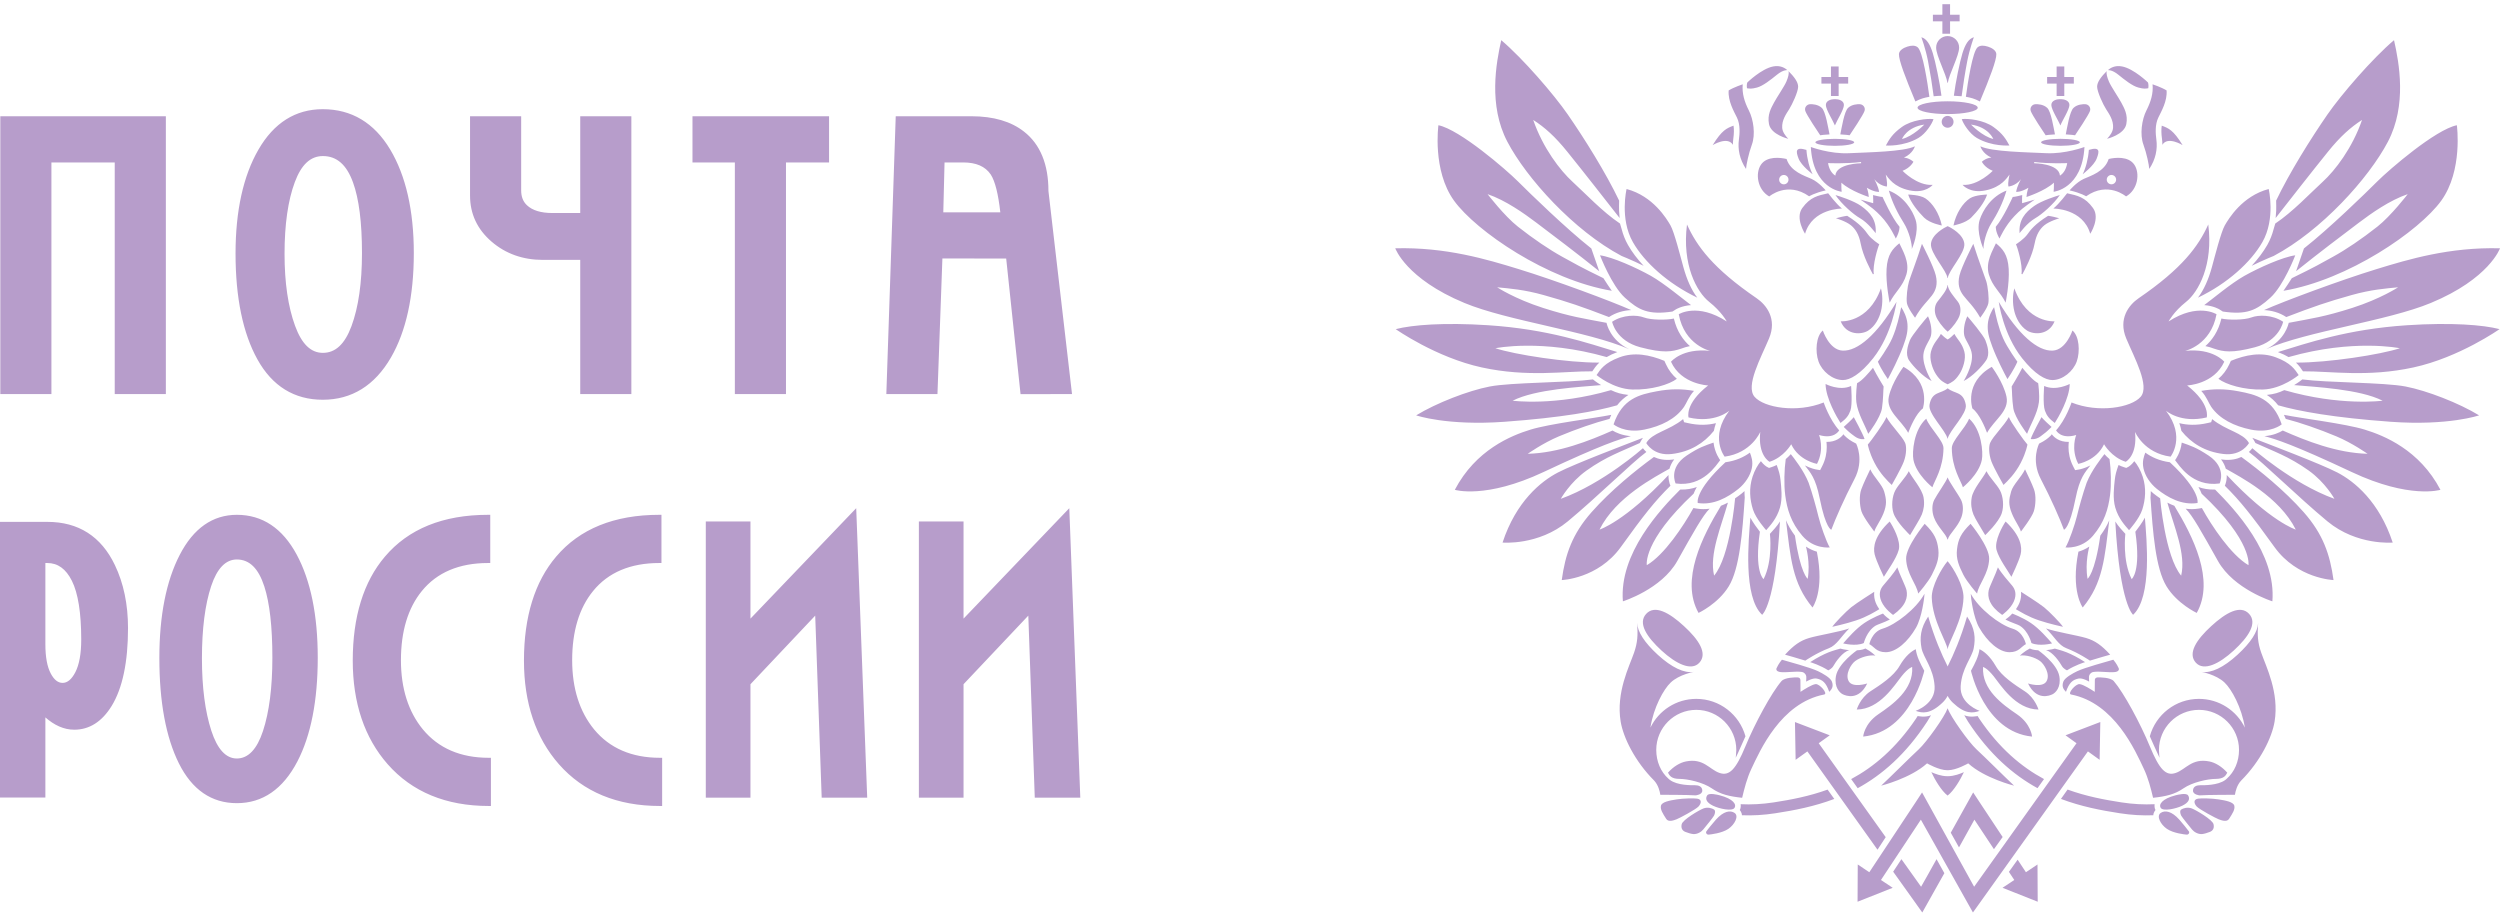<svg width="120" height="44" viewBox="0 0 120 44" fill="none" xmlns="http://www.w3.org/2000/svg">
<path d="M28.516 35.01C27.818 34.158 27.464 33.041 27.464 31.69C27.464 30.303 27.801 29.186 28.467 28.37C29.192 27.477 30.261 27.025 31.644 27.025H31.75V24.711H31.644C29.487 24.711 27.822 25.386 26.695 26.718C25.67 27.922 25.15 29.601 25.15 31.708C25.15 33.743 25.715 35.417 26.827 36.682C27.997 38.012 29.628 38.687 31.677 38.687H31.783V36.374H31.677C30.326 36.374 29.262 35.915 28.516 35.01L28.516 35.01ZM20.297 35.01C19.599 34.159 19.245 33.042 19.245 31.69C19.245 30.303 19.583 29.186 20.248 28.37C20.973 27.477 22.042 27.025 23.426 27.025H23.532V24.711H23.426C21.268 24.711 19.603 25.386 18.476 26.718C17.451 27.922 16.932 29.601 16.932 31.708C16.932 33.743 17.496 35.417 18.608 36.682C19.778 38.012 21.41 38.687 23.459 38.687H23.564V36.374H23.459C22.107 36.374 21.044 35.915 20.297 35.01L20.297 35.01ZM27.851 12.475C27.851 12.777 27.851 18.916 27.851 18.916H30.305V5.58H27.851C27.851 5.58 27.851 9.928 27.851 10.225C27.597 10.225 26.515 10.225 26.515 10.225C25.965 10.225 25.554 10.099 25.294 9.852C25.107 9.677 25.016 9.443 25.016 9.136V5.58H22.562V9.388C22.562 10.265 22.909 11.007 23.593 11.596C24.269 12.179 25.098 12.475 26.058 12.475C26.058 12.475 27.583 12.475 27.851 12.475L27.851 12.475ZM51.326 24.394L51.153 24.574C51.153 24.574 46.589 29.34 46.25 29.694C46.25 29.223 46.25 25.029 46.25 25.029H44.106V38.289H46.25C46.25 38.289 46.25 32.926 46.25 32.842C46.304 32.785 49.05 29.878 49.359 29.55C49.376 30.028 49.669 38.289 49.669 38.289H51.854L51.326 24.393L51.326 24.394ZM35.273 18.916H37.727C37.727 18.916 37.727 8.105 37.727 7.797C37.997 7.797 39.795 7.797 39.795 7.797V5.58H33.239V7.797C33.239 7.797 35.003 7.797 35.273 7.797C35.273 8.105 35.273 18.916 35.273 18.916ZM40.925 24.574C40.925 24.574 36.361 29.34 36.022 29.694C36.022 29.223 36.022 25.029 36.022 25.029H33.878V38.289H36.022C36.022 38.289 36.022 32.926 36.022 32.843C36.076 32.785 38.821 29.878 39.13 29.55C39.148 30.028 39.441 38.289 39.441 38.289H41.626L41.098 24.393L40.925 24.574L40.925 24.574ZM45.338 7.797C45.563 7.797 46.226 7.797 46.226 7.797C46.858 7.797 47.293 7.987 47.556 8.377C47.768 8.702 47.919 9.33 48.015 10.191H45.278C45.285 9.921 45.331 8.055 45.338 7.797ZM45.235 12.407C45.501 12.408 48.048 12.409 48.297 12.409C48.326 12.681 48.986 18.918 48.986 18.918L51.457 18.916L50.325 9.168C50.326 7.889 49.931 6.925 49.153 6.318C48.533 5.829 47.685 5.58 46.63 5.58H42.995L42.544 18.916H44.998C44.998 18.916 45.224 12.699 45.235 12.407ZM2.468 7.797H5.507C5.507 8.105 5.507 18.916 5.507 18.916H7.961V5.58H0.015V18.916H2.468C2.468 18.916 2.468 8.105 2.468 7.797ZM3.616 32.268C3.44 32.608 3.235 32.779 3.006 32.779C2.784 32.779 2.597 32.632 2.436 32.328C2.265 32.006 2.178 31.535 2.178 30.927C2.178 30.927 2.178 27.225 2.178 27.025C2.223 27.025 2.269 27.025 2.269 27.025C2.775 27.025 3.162 27.304 3.451 27.879C3.748 28.472 3.899 29.42 3.899 30.698C3.899 31.376 3.804 31.904 3.616 32.268ZM2.274 25.05H0V38.28H2.178C2.178 38.28 2.178 34.805 2.178 34.435C2.6 34.805 3.06 35.026 3.564 35.026C4.289 35.026 4.892 34.643 5.359 33.887C5.88 33.038 6.145 31.78 6.145 30.147C6.145 29.012 5.933 27.994 5.515 27.124C4.858 25.748 3.767 25.05 2.274 25.05ZM16.871 15.654C16.551 16.517 16.102 16.937 15.498 16.937C14.918 16.937 14.481 16.511 14.162 15.636C13.828 14.722 13.658 13.561 13.658 12.187C13.658 10.777 13.824 9.617 14.152 8.739C14.465 7.899 14.905 7.491 15.498 7.491C16.163 7.491 16.636 7.904 16.944 8.755C17.23 9.537 17.375 10.679 17.375 12.15C17.375 13.571 17.206 14.75 16.871 15.654L16.871 15.654ZM18.765 17.161C19.493 15.905 19.863 14.219 19.863 12.15C19.863 10.106 19.48 8.431 18.728 7.174C17.959 5.891 16.87 5.241 15.493 5.241C14.186 5.241 13.146 5.896 12.403 7.186C11.675 8.447 11.306 10.123 11.306 12.169C11.306 14.286 11.659 15.995 12.356 17.25C13.069 18.536 14.125 19.188 15.493 19.188C16.884 19.188 17.985 18.506 18.765 17.161ZM12.622 35.093C12.334 35.966 11.912 36.408 11.367 36.408C10.844 36.408 10.432 35.959 10.144 35.075C9.845 34.155 9.693 32.987 9.693 31.604C9.693 30.186 9.842 29.018 10.136 28.133C10.418 27.285 10.832 26.855 11.367 26.855C11.974 26.855 12.406 27.279 12.688 28.151C12.944 28.94 13.074 30.088 13.074 31.568C13.074 32.997 12.922 34.183 12.622 35.093L12.622 35.093ZM14.242 26.622C13.559 25.354 12.593 24.711 11.37 24.711C10.209 24.711 9.286 25.357 8.627 26.634C7.978 27.888 7.649 29.554 7.649 31.586C7.649 33.691 7.964 35.391 8.585 36.638C9.217 37.908 10.154 38.552 11.37 38.552C12.605 38.552 13.583 37.878 14.276 36.547C14.924 35.301 15.252 33.625 15.252 31.568C15.252 29.534 14.913 27.87 14.242 26.622ZM80.975 10.775C81.446 11.815 82.219 12.88 84.319 14.316C84.79 14.638 85.309 15.307 84.913 16.248C84.517 17.19 83.774 18.527 84.219 19.046C84.665 19.567 86.249 19.839 87.537 19.319C87.537 19.319 87.81 20.136 88.281 20.656C88.281 20.656 88.058 21.102 87.315 20.88C87.315 20.88 87.588 21.547 87.216 22.266C87.216 22.266 86.35 22.118 85.978 21.324C85.978 21.324 85.631 21.944 84.939 22.166C84.939 22.166 84.368 21.87 84.493 20.731C84.493 20.731 84.071 21.746 82.783 21.919C82.783 21.919 82.041 20.978 83.007 19.714C83.007 19.714 82.312 20.335 81.05 20.037C81.05 20.037 80.851 19.394 81.991 18.501C81.991 18.501 80.702 18.453 80.208 17.363C80.208 17.363 80.752 16.694 82.089 16.843C82.089 16.843 80.851 16.57 80.58 15.084C80.58 15.084 81.471 14.515 82.884 15.43C82.884 15.43 82.636 14.96 82.041 14.49C81.446 14.019 80.728 12.706 80.976 10.775H80.975ZM86.158 25.712C85.971 25.463 85.831 25.216 85.727 24.975C85.947 26.777 86.028 27.992 87.001 29.159C87.001 29.159 87.588 28.377 87.209 26.48C87.046 26.433 86.863 26.356 86.685 26.236C86.685 26.236 86.907 27.006 86.769 27.783C86.769 27.783 86.417 27.527 86.158 25.712ZM84.475 25.525C84.359 25.379 84.136 25.069 84.018 24.848C83.936 25.894 83.66 28.648 84.583 29.51C84.583 29.51 85.215 29.047 85.439 25.031C85.305 25.256 85.071 25.494 84.956 25.625C84.956 25.625 85.109 26.899 84.652 27.798C84.652 27.798 84.194 27.451 84.475 25.525ZM82.277 27.631C83.053 26.702 83.285 23.92 83.285 23.92C83.392 23.848 83.499 23.77 83.607 23.684C83.652 23.648 83.695 23.611 83.736 23.572C83.734 23.673 83.739 23.778 83.748 23.883C83.637 25.556 83.505 27.282 82.982 28.141C82.47 28.982 81.53 29.42 81.53 29.42C80.647 27.849 81.713 25.741 82.606 24.277C82.716 24.235 82.827 24.184 82.94 24.126C82.627 25.254 82.033 26.594 82.277 27.631ZM80.088 22.801C80.083 22.982 80.116 23.127 80.139 23.203C80.149 23.233 80.161 23.274 80.181 23.316C79.442 24.043 78.894 24.735 77.799 26.259C76.7 27.783 74.964 27.843 74.964 27.843C75.132 26.61 75.467 25.635 76.395 24.584C77.325 23.532 78.513 22.573 79.388 21.935C79.612 22.04 79.906 22.105 80.277 22.061C80.305 22.058 80.332 22.054 80.363 22.05C80.245 22.202 80.175 22.355 80.135 22.498C79.473 22.877 77.555 23.852 76.777 25.421C76.777 25.421 77.992 25.04 80.088 22.801L80.088 22.801ZM78.711 21.265L78.784 21.135C78.807 21.093 78.833 21.054 78.861 21.016C78.148 21.294 75.604 22.253 74.782 22.679C73.96 23.106 72.769 24.076 72.123 26.043C72.123 26.043 73.838 26.198 75.254 25.026C76.67 23.852 78.32 22.216 79.025 21.695C78.954 21.629 78.901 21.566 78.861 21.514C78.861 21.514 76.945 23.212 74.918 23.944C74.918 23.944 75.352 23.158 76.153 22.587C77.127 21.893 77.858 21.66 78.711 21.265L78.711 21.265ZM77.257 20.107C77.284 20.039 77.313 19.975 77.342 19.912C76.503 20.083 74.405 20.334 73.467 20.621C72.531 20.908 70.836 21.594 69.831 23.511C69.831 23.511 71.308 23.968 74.093 22.656C76.877 21.345 77.75 21.075 78.282 20.935C77.858 20.904 77.558 20.76 77.401 20.665C76.291 21.158 74.805 21.745 73.331 21.782C73.331 21.782 74.06 21.267 74.822 20.947C75.652 20.599 76.564 20.284 77.257 20.107ZM77.327 18.726C77.6 18.854 77.809 18.918 78.165 18.956C77.971 19.08 77.785 19.241 77.621 19.454C76.64 19.737 74.967 20.047 72.207 20.246C69.446 20.445 67.975 19.937 67.975 19.937C68.937 19.35 70.47 18.752 71.508 18.552C72.544 18.352 75.267 18.373 76.461 18.212C76.475 18.224 76.621 18.343 76.853 18.485C75.85 18.575 73.711 18.675 72.606 19.234C72.606 19.234 74.645 19.507 77.327 18.726L77.327 18.726ZM77.121 17.14C77.26 17.057 77.428 16.976 77.633 16.899C76.237 16.476 74.316 15.801 71.432 15.611C69.313 15.472 67.785 15.594 66.994 15.799C66.994 15.799 68.921 17.157 71.126 17.637C73.331 18.117 75.121 17.812 76.43 17.823C76.517 17.694 76.613 17.55 76.767 17.405C75.237 17.414 72.69 17.018 71.779 16.715C71.779 16.715 73.999 16.251 77.121 17.14ZM77.114 15.496C77.121 15.535 77.283 16.323 78.197 16.76C76.237 15.9 72.37 15.405 70.293 14.542C67.484 13.376 66.973 11.918 66.973 11.918C69.402 11.855 71.368 12.449 72.881 12.912C74.655 13.456 77.354 14.463 78.3 14.884C77.945 14.899 77.558 15.001 77.231 15.219C75.91 14.713 75.296 14.5 74.098 14.164C73.153 13.899 72.453 13.847 71.863 13.79C71.863 13.79 72.695 14.34 74.065 14.78C75.423 15.213 76.011 15.286 77.114 15.496ZM76.964 13.353C77.044 13.493 77.276 13.826 77.367 13.958C74.264 13.438 70.853 11.091 69.798 9.638C68.743 8.183 69.044 6.011 69.044 6.011C70.066 6.219 72.29 8.136 72.865 8.711C73.44 9.286 75.181 10.979 76.383 11.926L76.762 13.017C75.73 12.188 74.504 11.26 73.742 10.686C73.155 10.243 72.276 9.618 71.403 9.318C71.403 9.318 72.208 10.367 72.857 10.877C73.606 11.469 74.37 11.984 74.996 12.329C75.553 12.634 75.838 12.808 76.964 13.353ZM85.715 22.037C85.809 21.957 85.891 21.875 85.959 21.799C86.103 21.98 86.58 22.58 86.815 23.175C86.995 23.685 87.184 24.377 87.28 24.774C87.375 25.17 87.657 25.993 87.828 26.277C87.828 26.277 87.072 26.372 86.513 25.719C85.963 25.077 85.776 24.433 85.691 23.77C85.623 23.251 85.645 22.533 85.715 22.037L85.715 22.037ZM84.523 22.136C84.664 22.324 84.799 22.401 84.812 22.408L84.913 22.461L85.021 22.426C85.114 22.396 85.2 22.361 85.282 22.32C85.39 22.625 85.436 22.774 85.464 23.034C85.5 23.378 85.568 23.922 85.438 24.367C85.281 24.908 84.956 25.238 84.777 25.448C84.777 25.448 84.283 24.903 84.141 24.454C83.993 23.984 83.941 23.438 84.123 22.878C84.222 22.576 84.382 22.296 84.523 22.136ZM82.82 22.188C83.324 22.12 83.709 21.937 83.996 21.726C84.061 21.904 84.159 22.143 84.086 22.483C84.012 22.823 83.777 23.2 83.438 23.472C82.929 23.878 82.246 24.262 81.492 24.144C81.492 24.144 81.319 23.579 82.82 22.188ZM82.249 21.244C82.31 21.747 82.551 22.063 82.57 22.087C82.394 22.298 81.758 23.391 80.43 23.206C80.43 23.206 80.071 22.463 80.955 21.871C81.555 21.471 81.838 21.389 82.249 21.244ZM82.365 20.311C82.011 20.4 81.551 20.435 80.987 20.301L80.835 20.266L80.79 20.118C80.109 20.675 79.299 20.766 79.021 21.267C79.021 21.267 79.36 21.898 80.245 21.792C81.128 21.687 81.793 21.274 82.266 20.68C82.284 20.589 82.322 20.424 82.365 20.311ZM80.834 19.529C80.961 19.343 81.048 19.054 81.312 18.762C80.728 18.662 80.2 18.654 79.514 18.784C78.699 18.938 77.867 19.13 77.451 20.37C77.451 20.37 77.975 20.816 78.925 20.622C79.731 20.457 80.434 20.11 80.834 19.529ZM80.489 18.183C80.283 18.006 80.097 17.775 79.961 17.475L79.891 17.321C79.186 17.032 78.448 16.884 77.729 17.153C77.009 17.423 76.817 17.734 76.635 18.003C76.635 18.003 77.433 18.671 78.352 18.697C79.272 18.723 80.12 18.459 80.489 18.183ZM80.702 16.733C80.823 16.686 80.961 16.644 81.116 16.613C80.802 16.337 80.494 15.919 80.345 15.29C80.017 15.367 79.246 15.367 78.907 15.237C78.569 15.108 77.901 15.099 77.381 15.445C77.381 15.445 77.555 16.356 78.734 16.668C79.841 16.961 80.254 16.885 80.702 16.733ZM80.278 14.954L80.434 14.855C80.454 14.841 80.719 14.68 81.169 14.645C80.789 14.362 79.887 13.606 79.246 13.243C78.549 12.851 77.389 12.332 76.8 12.255C76.8 12.255 77.353 13.707 77.997 14.291C78.665 14.899 79.133 15.124 80.278 14.954ZM81.469 14.287C81.188 13.919 80.965 13.415 80.801 12.818C80.667 12.332 80.364 11.128 80.182 10.816C80 10.503 79.35 9.41 78.076 9.073C78.076 9.073 77.738 10.494 78.378 11.621C78.93 12.591 80.062 13.615 81.469 14.287ZM88.532 20.904C88.692 21.061 88.811 21.151 89.095 21.293C89.095 21.293 89.502 22.068 89.01 23.004C88.518 23.941 88.102 24.897 87.904 25.427C87.904 25.427 87.638 25.389 87.346 23.922C87.147 22.929 86.896 22.681 86.634 22.341C86.918 22.486 87.151 22.531 87.17 22.534L87.367 22.567L87.457 22.391C87.632 22.054 87.684 21.728 87.684 21.458C87.684 21.369 87.678 21.286 87.67 21.211C88.126 21.222 88.37 20.991 88.463 20.873C88.47 20.861 88.479 20.852 88.484 20.843L88.532 20.904ZM77.718 9.669C77.714 9.804 77.711 9.956 77.716 10.116L77.742 10.465C76.991 9.507 76.091 8.349 75.232 7.285C74.643 6.554 74.148 6.112 73.594 5.756C74.06 7.109 74.893 8.188 75.484 8.727C76.074 9.265 76.927 10.175 77.76 10.73L77.841 11.004C77.906 11.256 78.003 11.512 78.142 11.756C78.336 12.098 78.592 12.435 78.895 12.759C78.652 12.641 78.374 12.511 78.095 12.393L77.837 12.286C75.546 11.072 73.273 8.555 72.353 6.802C71.433 5.05 71.816 3.018 72.06 1.928C73.1 2.809 74.598 4.546 75.25 5.491C76.053 6.65 77.08 8.293 77.718 9.628L77.718 9.669ZM109.852 17.14C109.712 17.057 109.546 16.976 109.34 16.899C110.736 16.476 112.657 15.801 115.542 15.611C117.66 15.472 119.187 15.593 119.978 15.798C119.978 15.798 118.051 17.157 115.845 17.637C113.642 18.117 111.851 17.812 110.543 17.823C110.456 17.694 110.36 17.55 110.206 17.405C111.736 17.414 114.283 17.018 115.193 16.715C115.193 16.715 112.973 16.251 109.852 17.14ZM109.858 15.496C109.852 15.535 109.689 16.323 108.776 16.759C110.736 15.9 114.603 15.405 116.68 14.542C119.489 13.376 120 11.918 120 11.918C117.572 11.855 115.604 12.449 114.092 12.912C112.319 13.456 109.618 14.463 108.673 14.884C109.027 14.899 109.415 15 109.741 15.219C111.064 14.713 111.677 14.5 112.875 14.164C113.819 13.899 114.52 13.847 115.11 13.79C115.11 13.79 114.278 14.34 112.908 14.78C111.549 15.213 110.962 15.286 109.858 15.496ZM110.007 13.353C109.928 13.492 109.696 13.825 109.606 13.958C112.709 13.438 116.12 11.091 117.176 9.638C118.23 8.183 117.929 6.011 117.929 6.011C116.906 6.219 114.683 8.136 114.108 8.711C113.533 9.286 111.792 10.979 110.589 11.925L110.212 13.017C111.243 12.188 112.469 11.26 113.231 10.686C113.818 10.243 114.696 9.618 115.571 9.318C115.571 9.318 114.765 10.367 114.116 10.877C113.366 11.469 112.605 11.984 111.977 12.328C111.421 12.634 111.134 12.808 110.007 13.353ZM109.255 9.669C109.258 9.804 109.262 9.956 109.257 10.116L109.231 10.465C109.982 9.507 110.882 8.349 111.741 7.285C112.33 6.554 112.825 6.112 113.378 5.756C112.913 7.109 112.08 8.188 111.489 8.727C110.9 9.265 110.046 10.175 109.213 10.73L109.132 11.004C109.067 11.256 108.969 11.512 108.831 11.756C108.635 12.098 108.38 12.435 108.079 12.759C108.321 12.641 108.599 12.511 108.878 12.393L109.136 12.286C111.427 11.072 113.7 8.555 114.62 6.802C115.539 5.05 115.159 3.018 114.913 1.928C113.872 2.809 112.375 4.546 111.721 5.491C110.919 6.65 109.892 8.293 109.255 9.628V9.669ZM80.647 23.502C79.702 24.447 77.711 26.565 77.899 28.864C77.899 28.864 79.748 28.286 80.509 26.93C81.27 25.573 81.741 24.724 82.062 24.418C81.855 24.446 81.65 24.445 81.451 24.414L81.283 24.386C80.814 25.24 79.884 26.64 79.047 27.128C79.047 27.128 78.833 25.994 81.294 23.697C81.329 23.603 81.378 23.497 81.447 23.378C81.222 23.458 80.965 23.506 80.677 23.499L80.647 23.502ZM105.997 10.775C105.526 11.815 104.753 12.88 102.654 14.316C102.183 14.638 101.664 15.307 102.06 16.248C102.456 17.19 103.199 18.527 102.752 19.046C102.306 19.567 100.721 19.839 99.434 19.319C99.434 19.319 99.163 20.136 98.691 20.656C98.691 20.656 98.915 21.102 99.658 20.88C99.658 20.88 99.385 21.547 99.756 22.266C99.756 22.266 100.623 22.118 100.994 21.324C100.994 21.324 101.341 21.944 102.034 22.166C102.034 22.166 102.604 21.87 102.481 20.731C102.481 20.731 102.902 21.746 104.188 21.919C104.188 21.919 104.932 20.978 103.966 19.714C103.966 19.714 104.66 20.335 105.923 20.037C105.923 20.037 106.12 19.394 104.982 18.501C104.982 18.501 106.268 18.453 106.765 17.363C106.765 17.363 106.219 16.694 104.883 16.843C104.883 16.843 106.12 16.57 106.393 15.084C106.393 15.084 105.502 14.515 104.091 15.43C104.091 15.43 104.338 14.96 104.931 14.49C105.526 14.019 106.244 12.706 105.997 10.775ZM100.814 25.712C101.001 25.463 101.141 25.216 101.245 24.975C101.025 26.777 100.943 27.992 99.971 29.159C99.971 29.159 99.384 28.377 99.764 26.48C99.927 26.433 100.109 26.356 100.288 26.236C100.288 26.236 100.065 27.006 100.203 27.783C100.203 27.783 100.556 27.527 100.814 25.712ZM102.496 25.525C102.613 25.379 102.837 25.069 102.955 24.848C103.036 25.894 103.311 28.648 102.39 29.51C102.39 29.51 101.756 29.047 101.534 25.031C101.668 25.256 101.902 25.494 102.016 25.625C102.016 25.625 101.863 26.899 102.32 27.798C102.32 27.798 102.778 27.451 102.496 25.525ZM104.696 27.631C103.92 26.702 103.687 23.92 103.687 23.92C103.58 23.848 103.472 23.77 103.365 23.684C103.321 23.648 103.277 23.611 103.237 23.572C103.237 23.673 103.234 23.778 103.223 23.883C103.336 25.556 103.468 27.282 103.991 28.141C104.503 28.982 105.443 29.42 105.443 29.42C106.327 27.849 105.26 25.741 104.368 24.277C104.256 24.235 104.145 24.184 104.033 24.126C104.347 25.254 104.94 26.594 104.696 27.631ZM106.884 22.801C106.89 22.982 106.856 23.127 106.832 23.203C106.822 23.233 106.812 23.274 106.792 23.316C107.529 24.043 108.079 24.735 109.175 26.259C110.272 27.783 112.009 27.843 112.009 27.843C111.84 26.61 111.505 25.635 110.577 24.584C109.647 23.532 108.458 22.573 107.585 21.935C107.359 22.04 107.067 22.105 106.697 22.061C106.668 22.058 106.639 22.054 106.61 22.05C106.727 22.202 106.798 22.355 106.838 22.498C107.499 22.877 109.419 23.852 110.197 25.421C110.197 25.421 108.981 25.04 106.884 22.801L106.884 22.801ZM108.261 21.265L108.189 21.135C108.165 21.093 108.139 21.054 108.112 21.016C108.823 21.294 111.369 22.253 112.191 22.679C113.013 23.106 114.203 24.076 114.85 26.043C114.85 26.043 113.135 26.198 111.718 25.026C110.301 23.852 108.652 22.216 107.946 21.695C108.018 21.629 108.072 21.566 108.112 21.514C108.112 21.514 110.028 23.212 112.053 23.944C112.053 23.944 111.62 23.158 110.819 22.587C109.844 21.893 109.115 21.66 108.261 21.265L108.261 21.265ZM109.716 20.107C109.687 20.039 109.659 19.975 109.629 19.912C110.469 20.083 112.567 20.334 113.504 20.621C114.44 20.908 116.136 21.594 117.141 23.511C117.141 23.511 115.665 23.968 112.879 22.656C110.094 21.345 109.224 21.075 108.691 20.935C109.114 20.904 109.415 20.76 109.572 20.665C110.683 21.158 112.167 21.745 113.642 21.782C113.642 21.782 112.913 21.267 112.15 20.947C111.321 20.599 110.409 20.284 109.716 20.107ZM109.646 18.726C109.373 18.854 109.163 18.918 108.807 18.956C109.002 19.08 109.186 19.241 109.352 19.454C110.333 19.737 112.005 20.047 114.765 20.246C117.526 20.445 118.997 19.937 118.997 19.937C118.036 19.35 116.502 18.752 115.466 18.552C114.428 18.352 111.704 18.373 110.511 18.212C110.497 18.224 110.352 18.343 110.118 18.485C111.123 18.575 113.262 18.675 114.366 19.234C114.366 19.234 112.329 19.507 109.646 18.726L109.646 18.726ZM101.258 22.037C101.162 21.957 101.082 21.875 101.013 21.799C100.869 21.98 100.393 22.58 100.158 23.175C99.978 23.685 99.787 24.377 99.693 24.774C99.598 25.17 99.315 25.993 99.144 26.277C99.144 26.277 99.901 26.372 100.46 25.719C101.009 25.077 101.197 24.433 101.282 23.77C101.348 23.251 101.329 22.534 101.258 22.037ZM102.447 22.136C102.308 22.324 102.173 22.401 102.16 22.408L102.06 22.461L101.952 22.426C101.858 22.396 101.772 22.361 101.69 22.32C101.583 22.625 101.537 22.774 101.509 23.034C101.473 23.378 101.404 23.922 101.534 24.367C101.692 24.908 102.016 25.238 102.194 25.448C102.194 25.448 102.689 24.903 102.831 24.454C102.979 23.984 103.032 23.438 102.849 22.878C102.751 22.576 102.59 22.296 102.447 22.136ZM104.153 22.188C103.648 22.12 103.263 21.937 102.975 21.726C102.911 21.904 102.813 22.143 102.887 22.483C102.96 22.823 103.195 23.2 103.535 23.472C104.043 23.878 104.727 24.262 105.48 24.144C105.48 24.144 105.654 23.579 104.153 22.188ZM104.724 21.244C104.664 21.747 104.421 22.063 104.403 22.087C104.579 22.298 105.215 23.391 106.542 23.206C106.542 23.206 106.901 22.463 106.018 21.871C105.417 21.471 105.135 21.389 104.724 21.244ZM104.607 20.311C104.961 20.4 105.422 20.435 105.985 20.301L106.136 20.266L106.183 20.118C106.864 20.675 107.673 20.766 107.951 21.267C107.951 21.267 107.612 21.898 106.728 21.792C105.845 21.687 105.179 21.274 104.707 20.68C104.689 20.589 104.65 20.424 104.607 20.311ZM106.139 19.529C106.011 19.343 105.925 19.054 105.66 18.762C106.245 18.662 106.774 18.654 107.458 18.784C108.274 18.938 109.106 19.13 109.522 20.37C109.522 20.37 108.997 20.816 108.047 20.622C107.242 20.457 106.539 20.11 106.139 19.529ZM106.483 18.183C106.688 18.006 106.875 17.775 107.012 17.475L107.082 17.321C107.789 17.032 108.525 16.884 109.243 17.153C109.965 17.423 110.154 17.734 110.337 18.003C110.337 18.003 109.539 18.671 108.619 18.697C107.701 18.723 106.852 18.459 106.483 18.183ZM106.269 16.733C106.148 16.686 106.012 16.644 105.858 16.613C106.171 16.337 106.478 15.919 106.627 15.29C106.956 15.367 107.727 15.367 108.066 15.237C108.404 15.108 109.072 15.099 109.591 15.445C109.591 15.445 109.419 16.356 108.238 16.668C107.13 16.961 106.72 16.885 106.269 16.733L106.269 16.733ZM106.694 14.954L106.539 14.855C106.518 14.841 106.254 14.68 105.803 14.645C106.184 14.362 107.085 13.606 107.727 13.243C108.424 12.851 109.583 12.332 110.173 12.255C110.173 12.255 109.62 13.707 108.976 14.291C108.309 14.899 107.84 15.124 106.694 14.954ZM105.502 14.287C105.784 13.919 106.008 13.415 106.172 12.818C106.305 12.332 106.61 11.128 106.792 10.816C106.973 10.503 107.624 9.41 108.897 9.073C108.897 9.073 109.236 10.494 108.595 11.621C108.041 12.591 106.911 13.615 105.502 14.287ZM98.442 20.904C98.28 21.061 98.161 21.151 97.878 21.293C97.878 21.293 97.471 22.068 97.963 23.004C98.454 23.941 98.871 24.897 99.069 25.427C99.069 25.427 99.334 25.389 99.627 23.922C99.826 22.929 100.077 22.681 100.339 22.341C100.055 22.486 99.822 22.531 99.802 22.534L99.606 22.567L99.515 22.391C99.34 22.054 99.288 21.728 99.288 21.458C99.288 21.369 99.295 21.286 99.303 21.211C98.846 21.222 98.603 20.991 98.509 20.873C98.501 20.861 98.494 20.852 98.487 20.843L98.442 20.904L98.442 20.904ZM106.327 23.502C107.271 24.447 109.262 26.565 109.074 28.864C109.074 28.864 107.224 28.286 106.463 26.93C105.702 25.573 105.232 24.724 104.911 24.418C105.117 24.446 105.321 24.445 105.523 24.414L105.691 24.386C106.159 25.24 107.089 26.64 107.926 27.128C107.926 27.128 108.139 25.994 105.679 23.697C105.644 23.603 105.594 23.497 105.526 23.378C105.75 23.458 106.007 23.506 106.296 23.499L106.327 23.502L106.327 23.502ZM92.042 5.17C92.042 5 92.689 4.862 93.486 4.862C94.285 4.862 94.931 5 94.931 5.17C94.931 5.34 94.285 5.476 93.486 5.476C92.689 5.476 92.042 5.34 92.042 5.17ZM87.14 6.832C87.14 6.738 87.556 6.664 88.072 6.664C88.585 6.664 89.001 6.738 89.001 6.832C89.001 6.924 88.585 7 88.072 7C87.556 7 87.14 6.924 87.14 6.832ZM93.77 5.847C93.77 6.004 93.644 6.131 93.487 6.131C93.329 6.131 93.201 6.004 93.201 5.847C93.201 5.69 93.329 5.563 93.487 5.563C93.644 5.563 93.77 5.69 93.77 5.847ZM91.938 4.87C91.457 3.723 91.136 2.879 91.149 2.595C91.158 2.423 91.362 2.296 91.553 2.238C91.743 2.178 91.915 2.168 92.042 2.264C92.292 2.456 92.525 4.003 92.611 4.646C92.367 4.693 92.221 4.723 91.938 4.87ZM92.816 4.621C92.937 4.608 93.063 4.6 93.19 4.596C93.113 3.983 92.901 2.959 92.775 2.554C92.65 2.151 92.49 1.861 92.227 1.787C92.227 1.787 92.432 2.349 92.544 2.931C92.656 3.513 92.743 4.069 92.816 4.621ZM91.295 6.673C91.824 6.546 92.367 5.98 92.367 5.98C91.513 6.104 91.295 6.673 91.295 6.673ZM92.088 6.62C91.351 7.052 90.522 6.984 90.522 6.984C90.681 6.693 90.832 6.422 91.295 6.091C91.758 5.76 92.511 5.677 92.808 5.718C92.741 5.94 92.438 6.415 92.088 6.62ZM89.332 7.836V7.776C88.604 7.869 87.746 7.829 87.746 7.829C87.791 8.1 87.904 8.306 88.095 8.431C88.142 7.843 89.332 7.836 89.332 7.836ZM86.92 7.056C86.92 7.056 87.838 7.4 88.757 7.354C89.675 7.307 91.368 7.288 91.915 7.023C91.915 7.023 91.824 7.367 91.387 7.566C91.387 7.566 91.619 7.566 91.844 7.764C91.844 7.764 91.711 8.048 91.322 8.2C91.322 8.2 92.022 8.927 92.769 8.874C92.769 8.874 92.424 9.304 91.658 9.138C90.892 8.973 90.647 8.544 90.514 8.378C90.514 8.378 90.614 8.788 90.567 8.954C90.567 8.954 90.23 8.933 89.966 8.602C89.966 8.602 90.159 8.933 90.197 9.211C90.197 9.211 89.987 9.237 89.608 9.013C89.608 9.013 89.688 9.218 89.702 9.455C89.702 9.455 88.816 9.171 88.386 8.768C88.386 8.768 88.38 9.045 88.4 9.205C88.4 9.205 87.025 9.066 86.92 7.056ZM86.708 7.195C86.74 7.631 86.853 8.061 87.006 8.365C87.006 8.365 86.464 7.956 86.332 7.612C86.198 7.268 86.167 7.031 86.708 7.195ZM85.623 8.848C85.748 8.848 85.848 8.748 85.848 8.624C85.848 8.499 85.748 8.398 85.623 8.398C85.5 8.398 85.399 8.499 85.399 8.624C85.399 8.748 85.5 8.848 85.623 8.848ZM86.947 8.584C87.31 8.749 87.633 9.138 87.633 9.138C87.084 9.265 86.839 9.423 86.839 9.423C85.789 8.683 84.923 9.43 84.923 9.43C84.355 9.106 84.243 8.319 84.527 7.903C84.812 7.486 85.453 7.56 85.756 7.631C85.948 8.24 86.622 8.437 86.947 8.584ZM87.752 9.277C87.752 9.277 88.136 9.787 88.413 10.011C88.413 10.011 86.999 9.998 86.642 11.221C86.642 11.221 86.153 10.473 86.51 9.985C86.895 9.457 87.249 9.39 87.752 9.277ZM89.305 9.582C89.305 9.582 89.761 9.714 89.913 9.753C89.913 9.753 89.92 9.489 89.907 9.364C90.047 9.396 90.216 9.443 90.363 9.455C90.363 9.455 90.819 10.473 91.176 10.883C91.176 10.883 91.195 11.108 90.998 11.451C90.998 11.451 90.739 10.85 90.277 10.368C90.015 10.095 89.847 9.958 89.305 9.582ZM88.102 9.364C88.249 9.403 88.977 9.632 89.332 9.886C89.774 10.203 90.079 10.566 90.032 11.193C90.032 11.193 89.675 10.699 89.279 10.473C88.966 10.296 88.4 9.8 88.102 9.364ZM88.112 4.761C88.248 4.761 88.508 4.824 88.508 5.04C88.508 5.258 88.171 5.781 88.079 6.015H88.072C87.98 5.781 87.641 5.258 87.641 5.04C87.641 4.824 87.904 4.761 88.039 4.761H88.112ZM87.817 6.451C87.753 6.146 87.633 5.353 87.444 5.177C87.264 5.011 87.001 4.994 86.87 5.003C86.739 5.011 86.599 5.147 86.654 5.325C86.708 5.504 87.294 6.383 87.371 6.493C87.507 6.47 87.48 6.478 87.817 6.451ZM88.335 6.451C88.4 6.146 88.52 5.353 88.709 5.177C88.886 5.011 89.152 4.994 89.281 5.003C89.414 5.011 89.554 5.147 89.498 5.325C89.444 5.504 88.858 6.383 88.781 6.493C88.644 6.47 88.672 6.478 88.335 6.451ZM88.712 3.695H88.255V3.19H87.886V3.695H87.428V4.013H87.886V4.608H88.255V4.013H88.712V3.695ZM83.178 6.951C83.179 6.854 83.186 6.757 83.198 6.66C83.234 6.415 83.236 6.205 83.209 6.031C82.882 6.156 82.659 6.237 82.207 6.967C82.207 6.967 82.928 6.522 83.178 6.951ZM83.809 8.109C83.818 7.928 83.937 7.355 84.087 6.951C84.272 6.456 84.167 5.736 83.944 5.3C83.73 4.879 83.612 4.483 83.65 4.046C83.65 4.046 83.222 4.189 82.976 4.341C82.936 4.848 83.231 5.353 83.373 5.642C83.54 5.982 83.505 6.425 83.468 6.697C83.405 7.157 83.5 7.649 83.809 8.109ZM83.858 4.237C83.841 4.181 83.841 4.021 83.873 3.957C83.873 3.957 84.544 3.302 85.111 3.19C85.469 3.119 85.69 3.277 85.794 3.365C85.794 3.365 85.594 3.341 85.294 3.587C84.992 3.832 84.618 4.128 84.333 4.203C84.053 4.276 83.993 4.254 83.858 4.237ZM85.848 3.414C86.103 3.668 86.315 3.935 86.311 4.167C86.307 4.408 86.028 5.01 85.882 5.241C85.735 5.472 85.521 5.771 85.546 6.138C85.559 6.321 85.685 6.508 85.836 6.662C85.836 6.662 85.013 6.467 84.912 5.958C84.823 5.503 85.017 5.184 85.149 4.932C85.272 4.695 85.652 4.143 85.748 3.912C85.835 3.704 85.881 3.529 85.848 3.414ZM90.664 9.148C90.829 9.729 91.109 10.276 91.384 10.707C91.632 11.097 91.79 11.735 91.767 11.952C91.767 11.952 92.139 11.13 91.948 10.549C91.801 10.101 91.4 9.431 90.664 9.148ZM91.591 9.339C91.591 9.339 92.155 9.347 92.42 9.522C92.76 9.747 93.083 10.235 93.207 10.823C93.207 10.823 92.636 10.724 92.353 10.443C92.072 10.16 91.724 9.738 91.591 9.34L91.591 9.339ZM88.665 10.359C88.557 10.369 88.267 10.435 88.125 10.476C88.125 10.476 88.608 10.617 88.847 10.816C89.052 10.984 89.229 11.246 89.311 11.686C89.428 12.3 89.79 12.963 89.898 13.162L89.942 13.153C89.875 12.73 90.14 11.852 90.207 11.727C90.207 11.727 89.826 11.487 89.651 11.238C89.522 11.055 89.295 10.75 88.665 10.359L88.665 10.359ZM91.169 11.678C91.31 12.001 91.683 12.573 91.508 13.17C91.334 13.767 90.945 14.024 90.704 14.529C90.704 14.529 90.512 13.617 90.555 12.912C90.596 12.208 90.854 11.935 91.169 11.678ZM92.254 11.703C92.254 11.703 92.816 12.792 92.918 13.22C93.017 13.642 92.926 13.924 92.734 14.181C92.544 14.438 92.221 14.713 91.923 15.251C91.923 15.251 91.576 14.795 91.532 14.554C91.491 14.314 91.558 13.742 91.633 13.501C91.707 13.261 92.005 12.49 92.254 11.703ZM92.544 15.181C92.419 15.314 91.763 16.103 91.674 16.333C91.586 16.564 91.434 16.999 91.638 17.3C91.844 17.601 92.31 18.085 92.719 18.29C92.719 18.29 92.276 17.597 92.321 17.029C92.35 16.666 92.63 16.343 92.684 16.12C92.738 15.899 92.702 15.527 92.544 15.181ZM91.257 14.744C91.358 14.884 91.535 15.224 91.558 15.555C91.581 15.88 91.529 16.143 91.351 16.621C91.127 17.224 90.778 17.895 90.617 18.196C90.617 18.196 90.307 17.756 90.138 17.362C90.138 17.362 90.621 16.703 90.825 16.235C91.064 15.686 91.164 15.177 91.257 14.744ZM91.033 14.49C91.033 14.49 90.826 16.04 89.913 17.193C89.296 17.972 88.794 18.243 88.462 18.243C87.961 18.243 87.458 17.825 87.288 17.348C87.119 16.869 87.172 16.128 87.496 15.865C87.496 15.865 87.798 16.795 88.439 16.829C89.164 16.869 90.1 16.058 91.033 14.49ZM90.285 13.841C90.362 14.119 90.385 14.544 90.285 14.946C90.208 15.25 90.023 15.65 89.667 15.873C89.359 16.065 88.632 16.112 88.354 15.424C88.354 15.424 89.681 15.524 90.285 13.841ZM92.459 20.096C92.64 20.562 93.291 21.151 93.287 21.515C93.275 22.48 92.855 23.071 92.754 23.39C92.754 23.39 91.981 22.776 91.844 22.071C91.775 21.712 91.856 20.63 92.459 20.096ZM91.594 20.777C91.685 20.527 91.969 19.846 92.297 19.607C92.297 19.607 92.719 18.368 91.367 17.608C91.367 17.608 90.811 18.346 90.664 19.039C90.515 19.732 91.253 20.152 91.594 20.777ZM89.903 17.654C89.686 17.914 89.379 18.278 89.141 18.392C89.141 18.392 89.061 18.945 89.106 19.311C89.175 19.857 89.526 20.414 89.675 20.823C89.675 20.823 90.266 20.05 90.334 19.596C90.402 19.141 90.39 18.767 90.414 18.551C90.414 18.551 90.084 18.016 89.903 17.654ZM88.345 20.303C88.178 20.049 87.635 19.112 87.627 18.431C87.627 18.431 88.295 18.785 88.853 18.526C88.853 18.526 88.927 19.411 88.819 19.711C88.732 19.954 88.616 20.099 88.345 20.303ZM88.499 20.493C88.608 20.399 88.873 20.153 88.982 20.024C88.982 20.024 89.424 20.834 89.499 21.072C89.499 21.072 89.278 21.129 89.035 20.952C88.793 20.775 88.737 20.73 88.499 20.493ZM90.548 20.017C90.494 20.222 89.778 21.215 89.655 21.337C89.655 21.337 89.711 21.698 89.976 22.215C90.241 22.733 90.609 23.094 90.805 23.278C90.805 23.278 91.246 22.508 91.378 22.168C91.527 21.78 91.51 21.398 91.445 21.256C91.296 20.922 90.778 20.439 90.548 20.017ZM91.622 22.617C91.779 22.938 92.257 23.462 92.331 23.875C92.388 24.202 92.337 24.468 92.249 24.693C92.16 24.917 91.875 25.353 91.683 25.687C91.683 25.687 91.031 25.072 90.887 24.631C90.778 24.299 90.82 23.828 90.976 23.536C91.132 23.243 91.474 22.922 91.622 22.617ZM89.772 22.528C89.942 22.896 90.345 23.266 90.439 23.59C90.547 23.971 90.581 24.216 90.399 24.659C90.235 25.051 90.036 25.278 89.968 25.516C89.968 25.516 89.437 24.83 89.35 24.544C89.261 24.257 89.233 23.787 89.342 23.489C89.452 23.189 89.642 22.8 89.772 22.528ZM92.385 25.142C92.385 25.142 91.472 26.245 91.493 26.829C91.52 27.558 92.004 28.041 92.072 28.491C92.072 28.491 92.55 27.95 92.732 27.586C92.936 27.177 93.093 26.83 93.04 26.367C92.984 25.905 92.861 25.606 92.385 25.142ZM90.704 25.033C90.847 25.244 91.256 25.965 91.139 26.395C91.024 26.823 90.575 27.428 90.426 27.687C90.426 27.687 90.064 26.945 89.982 26.605C89.902 26.265 89.976 25.714 90.704 25.033ZM99.832 6.831C99.832 6.738 99.416 6.663 98.902 6.663C98.389 6.663 97.973 6.738 97.973 6.831C97.973 6.924 98.389 6.999 98.902 6.999C99.416 6.999 99.832 6.924 99.832 6.831ZM93.495 3.976C93.555 3.559 94.038 2.673 94.038 2.284C94.038 1.979 93.792 1.731 93.487 1.731C93.181 1.731 92.934 1.979 92.934 2.284C92.934 2.673 93.418 3.559 93.477 3.976H93.495ZM95.035 4.87C95.517 3.723 95.837 2.879 95.824 2.595C95.815 2.422 95.612 2.296 95.42 2.238C95.228 2.178 95.058 2.167 94.932 2.264C94.681 2.455 94.448 4.002 94.362 4.645C94.607 4.693 94.754 4.723 95.035 4.87ZM94.158 4.62C94.035 4.608 93.91 4.6 93.785 4.596C93.861 3.982 94.072 2.958 94.198 2.554C94.323 2.151 94.482 1.861 94.746 1.787C94.746 1.787 94.541 2.349 94.429 2.931C94.317 3.513 94.231 4.069 94.158 4.62ZM94.608 5.979C94.608 5.979 95.149 6.546 95.679 6.672C95.679 6.672 95.46 6.103 94.608 5.979ZM94.165 5.718C94.462 5.677 95.216 5.76 95.679 6.09C96.142 6.422 96.293 6.692 96.452 6.983C96.452 6.983 95.622 7.051 94.885 6.62C94.536 6.415 94.233 5.94 94.165 5.718ZM98.878 8.431C99.07 8.306 99.181 8.1 99.226 7.829C99.226 7.829 98.369 7.869 97.642 7.776V7.836C97.642 7.836 98.831 7.842 98.878 8.431ZM98.573 9.204C98.594 9.044 98.587 8.768 98.587 8.768C98.158 9.171 97.271 9.455 97.271 9.455C97.284 9.217 97.364 9.013 97.364 9.013C96.987 9.237 96.775 9.211 96.775 9.211C96.815 8.933 97.007 8.602 97.007 8.602C96.743 8.933 96.406 8.953 96.406 8.953C96.359 8.787 96.459 8.378 96.459 8.378C96.326 8.543 96.082 8.973 95.315 9.137C94.547 9.303 94.204 8.874 94.204 8.874C94.952 8.926 95.652 8.199 95.652 8.199C95.263 8.047 95.129 7.763 95.129 7.763C95.355 7.565 95.586 7.565 95.586 7.565C95.149 7.366 95.058 7.023 95.058 7.023C95.606 7.287 97.298 7.307 98.217 7.353C99.135 7.399 100.054 7.055 100.054 7.055C99.948 9.065 98.573 9.205 98.573 9.205L98.573 9.204ZM100.265 7.195C100.232 7.631 100.12 8.061 99.968 8.364C99.968 8.364 100.509 7.956 100.641 7.612C100.775 7.267 100.808 7.03 100.265 7.195ZM101.574 8.623C101.574 8.499 101.473 8.398 101.349 8.398C101.227 8.398 101.124 8.499 101.124 8.623C101.124 8.747 101.227 8.847 101.349 8.847C101.473 8.847 101.574 8.747 101.574 8.623ZM101.217 7.631C101.521 7.559 102.162 7.486 102.446 7.903C102.73 8.319 102.619 9.105 102.051 9.429C102.051 9.429 101.183 8.682 100.134 9.422C100.134 9.422 99.888 9.264 99.34 9.138C99.34 9.138 99.663 8.748 100.027 8.584C100.351 8.437 101.024 8.24 101.217 7.631ZM99.222 9.277C99.222 9.277 98.838 9.786 98.561 10.01C98.561 10.01 99.975 9.998 100.332 11.221C100.332 11.221 100.821 10.473 100.463 9.984C100.079 9.456 99.723 9.39 99.222 9.277ZM97.668 9.581C97.668 9.581 97.212 9.714 97.061 9.753C97.061 9.753 97.053 9.489 97.067 9.363C96.928 9.396 96.756 9.443 96.611 9.455C96.611 9.455 96.155 10.473 95.798 10.883C95.798 10.883 95.778 11.108 95.976 11.451C95.976 11.451 96.234 10.85 96.697 10.368C96.958 10.095 97.126 9.957 97.668 9.581ZM98.872 9.363C98.725 9.403 97.995 9.632 97.642 9.886C97.199 10.202 96.894 10.565 96.94 11.193C96.94 11.193 97.299 10.698 97.694 10.473C98.008 10.295 98.573 9.799 98.872 9.363ZM98.862 4.76C98.726 4.76 98.464 4.824 98.464 5.039C98.464 5.257 98.804 5.781 98.894 6.015H98.902C98.992 5.781 99.332 5.257 99.332 5.039C99.332 4.824 99.07 4.76 98.933 4.76H98.862ZM99.157 6.451C99.22 6.145 99.341 5.352 99.53 5.177C99.708 5.01 99.972 4.994 100.104 5.003C100.235 5.01 100.375 5.147 100.32 5.325C100.265 5.504 99.678 6.382 99.602 6.493C99.466 6.47 99.493 6.478 99.157 6.451L99.157 6.451ZM98.638 6.451C98.574 6.145 98.454 5.352 98.265 5.177C98.085 5.01 97.822 4.994 97.691 5.003C97.56 5.01 97.419 5.147 97.475 5.325C97.529 5.504 98.115 6.382 98.192 6.493C98.329 6.47 98.302 6.478 98.637 6.451L98.638 6.451ZM98.262 3.695H98.718V3.19H99.086V3.695H99.544V4.013H99.086V4.608H98.718V4.013H98.262V3.695ZM92.779 0.707H93.234V0.201H93.603V0.707H94.062V1.025H93.603V1.619H93.234V1.025H92.779V0.707ZM103.795 6.95C103.795 6.854 103.788 6.756 103.775 6.66C103.741 6.415 103.737 6.204 103.764 6.031C104.092 6.156 104.315 6.236 104.766 6.967C104.766 6.967 104.046 6.522 103.795 6.95ZM103.164 8.109C103.155 7.927 103.036 7.355 102.887 6.95C102.702 6.456 102.807 5.736 103.029 5.3C103.243 4.879 103.363 4.482 103.323 4.046C103.323 4.046 103.751 4.189 103.996 4.34C104.037 4.847 103.741 5.352 103.601 5.641C103.433 5.982 103.468 6.425 103.505 6.697C103.568 7.156 103.473 7.649 103.164 8.109ZM103.116 4.237C103.133 4.181 103.132 4.021 103.101 3.957C103.101 3.957 102.429 3.302 101.863 3.19C101.505 3.118 101.283 3.277 101.18 3.365C101.18 3.365 101.379 3.341 101.679 3.586C101.982 3.832 102.354 4.128 102.64 4.202C102.92 4.276 102.982 4.253 103.116 4.237ZM101.123 3.414C100.87 3.668 100.657 3.935 100.662 4.166C100.667 4.408 100.944 5.01 101.092 5.24C101.239 5.472 101.453 5.771 101.427 6.137C101.413 6.32 101.288 6.508 101.138 6.662C101.138 6.662 101.962 6.467 102.063 5.958C102.151 5.503 101.957 5.183 101.825 4.931C101.701 4.695 101.322 4.142 101.227 3.912C101.14 3.703 101.093 3.529 101.123 3.414ZM96.311 9.148C96.146 9.729 95.865 10.276 95.59 10.707C95.341 11.096 95.183 11.735 95.209 11.951C95.209 11.951 94.835 11.13 95.026 10.549C95.173 10.1 95.572 9.431 96.311 9.148ZM95.381 9.339C95.381 9.339 94.818 9.347 94.553 9.521C94.214 9.746 93.89 10.235 93.766 10.823C93.766 10.823 94.338 10.724 94.62 10.442C94.901 10.16 95.25 9.738 95.382 9.339L95.381 9.339ZM98.309 10.359C98.416 10.368 98.706 10.434 98.847 10.476C98.847 10.476 98.366 10.617 98.126 10.815C97.921 10.984 97.745 11.246 97.663 11.686C97.546 12.299 97.183 12.963 97.075 13.162L97.031 13.152C97.098 12.73 96.833 11.852 96.766 11.727C96.766 11.727 97.148 11.487 97.323 11.238C97.45 11.054 97.679 10.749 98.309 10.359ZM95.805 11.678C95.664 12.001 95.292 12.572 95.464 13.169C95.638 13.767 96.029 14.023 96.269 14.528C96.269 14.528 96.46 13.617 96.418 12.912C96.377 12.208 96.12 11.935 95.805 11.678ZM93.495 13.348C93.518 13.001 94.329 12.158 94.288 11.702C94.246 11.246 93.64 10.923 93.49 10.857H93.483C93.334 10.923 92.727 11.246 92.686 11.702C92.644 12.158 93.454 13.001 93.478 13.348H93.495ZM94.719 11.702C94.719 11.702 94.157 12.791 94.055 13.22C93.957 13.641 94.047 13.924 94.239 14.18C94.429 14.437 94.751 14.712 95.051 15.25C95.051 15.25 95.399 14.794 95.441 14.554C95.481 14.313 95.416 13.741 95.341 13.501C95.266 13.261 94.968 12.49 94.719 11.702ZM93.493 15.917C93.751 15.695 93.978 15.367 94.05 15.171C94.121 14.977 94.141 14.69 93.97 14.473C93.766 14.211 93.51 13.921 93.493 13.683H93.48C93.461 13.921 93.207 14.211 93.003 14.473C92.832 14.69 92.853 14.977 92.924 15.171C92.996 15.367 93.227 15.695 93.483 15.917H93.493ZM94.431 15.181C94.554 15.314 95.21 16.102 95.299 16.333C95.387 16.564 95.538 16.998 95.333 17.299C95.131 17.601 94.664 18.085 94.255 18.289C94.255 18.289 94.697 17.596 94.653 17.028C94.624 16.666 94.343 16.342 94.289 16.12C94.236 15.899 94.272 15.526 94.431 15.181ZM95.716 14.744C95.615 14.884 95.438 15.223 95.415 15.555C95.391 15.879 95.445 16.142 95.624 16.621C95.848 17.223 96.195 17.895 96.358 18.196C96.358 18.196 96.666 17.755 96.835 17.362C96.835 17.362 96.352 16.703 96.148 16.235C95.909 15.686 95.809 15.176 95.716 14.744ZM95.94 14.489C95.94 14.489 96.147 16.04 97.059 17.192C97.677 17.972 98.179 18.243 98.511 18.243C99.013 18.243 99.515 17.825 99.685 17.347C99.854 16.869 99.801 16.127 99.477 15.864C99.477 15.864 99.175 16.795 98.534 16.829C97.808 16.869 96.874 16.057 95.94 14.489ZM96.689 13.841C96.612 14.118 96.588 14.544 96.689 14.946C96.765 15.249 96.951 15.649 97.306 15.872C97.615 16.064 98.341 16.111 98.619 15.424C98.619 15.424 97.291 15.524 96.689 13.841ZM93.487 18.446C93.675 18.356 93.834 18.289 94.05 17.96C94.22 17.701 94.381 17.222 94.289 16.881C94.177 16.46 93.948 16.291 93.811 16.028C93.698 16.132 93.63 16.213 93.493 16.293H93.485C93.348 16.213 93.276 16.132 93.162 16.028C93.026 16.291 92.797 16.46 92.685 16.881C92.596 17.222 92.755 17.701 92.924 17.96C93.14 18.289 93.299 18.356 93.486 18.446H93.487H93.487ZM93.487 21.061C93.578 20.651 94.437 19.856 94.357 19.425C94.239 18.778 93.822 18.915 93.493 18.641H93.486C93.156 18.915 92.735 18.778 92.617 19.425C92.538 19.856 93.391 20.651 93.483 21.061H93.487ZM94.517 20.095C94.334 20.561 93.683 21.151 93.687 21.515C93.698 22.48 94.118 23.071 94.22 23.389C94.22 23.389 94.992 22.776 95.129 22.071C95.198 21.712 95.118 20.629 94.517 20.095ZM95.379 20.776C95.287 20.527 95.004 19.845 94.675 19.607C94.675 19.607 94.255 18.368 95.606 17.608C95.606 17.608 96.162 18.346 96.311 19.039C96.459 19.732 95.722 20.152 95.379 20.776L95.379 20.776ZM97.071 17.654C97.287 17.914 97.594 18.278 97.832 18.391C97.832 18.391 97.912 18.944 97.867 19.311C97.798 19.856 97.447 20.413 97.299 20.823C97.299 20.823 96.708 20.05 96.639 19.596C96.571 19.141 96.583 18.767 96.56 18.551C96.56 18.551 96.889 18.016 97.072 17.654L97.071 17.654ZM98.629 20.303C98.795 20.049 99.34 19.112 99.346 18.431C99.346 18.431 98.678 18.785 98.12 18.526C98.12 18.526 98.046 19.411 98.156 19.71C98.242 19.953 98.357 20.099 98.629 20.303ZM98.475 20.493C98.366 20.398 98.1 20.153 97.991 20.024C97.991 20.024 97.549 20.834 97.474 21.072C97.474 21.072 97.695 21.128 97.938 20.952C98.18 20.774 98.236 20.73 98.475 20.493ZM96.426 20.017C96.481 20.222 97.196 21.215 97.317 21.337C97.317 21.337 97.263 21.698 96.997 22.215C96.732 22.732 96.365 23.094 96.168 23.277C96.168 23.277 95.727 22.507 95.595 22.168C95.446 21.78 95.464 21.398 95.528 21.256C95.677 20.922 96.195 20.439 96.426 20.017ZM93.493 25.897C93.561 25.624 93.974 25.302 94.146 24.83C94.248 24.549 94.244 24.221 94.132 23.998C94.003 23.739 93.541 23.101 93.487 22.916H93.485C93.429 23.101 92.971 23.739 92.841 23.998C92.729 24.221 92.725 24.549 92.828 24.83C93 25.302 93.412 25.624 93.48 25.897H93.493ZM95.351 22.617C95.194 22.937 94.717 23.461 94.643 23.875C94.584 24.202 94.637 24.468 94.724 24.692C94.812 24.917 95.099 25.353 95.29 25.687C95.29 25.687 95.942 25.072 96.085 24.631C96.195 24.299 96.155 23.828 95.998 23.535C95.84 23.243 95.501 22.922 95.351 22.617ZM97.202 22.528C97.031 22.896 96.627 23.265 96.535 23.59C96.426 23.971 96.392 24.215 96.576 24.659C96.738 25.051 96.936 25.278 97.004 25.516C97.004 25.516 97.535 24.83 97.623 24.543C97.713 24.257 97.74 23.787 97.632 23.488C97.521 23.188 97.331 22.8 97.202 22.528ZM93.487 31.166C93.52 30.83 94.215 29.791 94.248 28.688C94.265 28.136 93.772 27.272 93.492 26.945H93.478C93.198 27.272 92.709 28.137 92.725 28.688C92.759 29.791 93.451 30.83 93.485 31.166H93.487ZM94.588 25.142C94.588 25.142 95.502 26.245 95.48 26.829C95.454 27.558 94.97 28.041 94.901 28.491C94.901 28.491 94.423 27.949 94.24 27.586C94.037 27.177 93.88 26.83 93.936 26.367C93.989 25.905 94.112 25.606 94.588 25.142ZM96.269 25.033C96.125 25.244 95.719 25.965 95.833 26.394C95.949 26.823 96.399 27.428 96.548 27.687C96.548 27.687 96.909 26.945 96.991 26.605C97.072 26.265 96.997 25.714 96.269 25.033ZM94.112 32.934C94.166 32.077 94.653 31.564 94.737 31.118C94.833 30.628 94.8 30.159 94.419 29.594C94.112 30.648 93.772 31.418 93.506 31.948C93.5 31.961 93.493 31.976 93.487 31.992C93.48 31.976 93.474 31.961 93.468 31.948C93.202 31.418 92.861 30.648 92.554 29.594C92.175 30.159 92.141 30.628 92.235 31.118C92.322 31.564 92.808 32.077 92.861 32.934C92.916 33.793 91.95 34.121 91.95 34.121C92.276 34.236 92.647 34.289 93.236 33.731C93.344 33.629 93.426 33.518 93.487 33.401C93.548 33.518 93.63 33.629 93.738 33.731C94.326 34.289 94.697 34.236 95.023 34.121C95.023 34.121 94.057 33.793 94.112 32.934ZM91.071 27.233C91.173 27.554 91.474 28.145 91.512 28.327C91.585 28.667 91.487 29.078 90.867 29.516C90.867 29.516 90.465 29.236 90.307 28.866C90.159 28.52 90.246 28.277 90.4 28.098C90.554 27.918 90.917 27.502 91.071 27.233ZM92.375 28.502C92.375 28.674 92.246 29.645 91.97 30.126C91.585 30.802 91.014 31.306 90.517 31.306C90.054 31.306 89.958 31.032 89.728 30.919C89.728 30.919 89.845 30.331 90.363 30.177C91.001 29.987 91.978 29.222 92.375 28.502L92.375 28.502ZM90.712 29.738C90.605 29.657 90.512 29.6 90.383 29.451C90.383 29.451 89.891 29.634 89.487 29.906C89.082 30.178 88.684 30.64 88.471 30.883C88.471 30.883 89.078 31.04 89.462 30.866C89.462 30.866 89.603 30.286 90.034 30.028C90.13 29.971 90.431 29.883 90.712 29.738L90.712 29.738ZM90.207 29.242C90.113 29.096 89.921 28.827 89.963 28.406C89.963 28.406 89.112 28.944 88.855 29.151C88.599 29.358 88.068 29.907 87.949 30.087C87.949 30.087 88.593 29.948 89.088 29.782C89.631 29.601 90.007 29.358 90.207 29.242ZM88.764 30.165C88.306 30.328 87.272 30.495 86.841 30.623C86.408 30.751 86.095 30.974 85.682 31.425C85.682 31.425 86.317 31.601 86.655 31.71C86.655 31.71 87.194 31.341 87.785 31.115C88.168 30.968 88.356 30.564 88.764 30.165ZM87.804 33.209C87.903 33.102 88.028 32.975 87.932 32.718C87.863 32.531 87.49 32.325 87.264 32.216C86.894 32.04 85.867 31.765 85.532 31.666C85.532 31.666 85.366 31.862 85.277 32.069C85.237 32.148 85.29 32.231 85.434 32.256C85.72 32.305 86.408 32.177 86.576 32.285C86.757 32.403 86.694 32.562 86.694 32.718C86.694 32.718 87.007 32.528 87.204 32.571C87.48 32.63 87.647 32.758 87.804 33.209L87.804 33.209ZM86.89 31.782C86.964 31.806 87.365 31.929 87.755 32.176C87.755 32.176 87.928 32.109 88.013 31.95C88.096 31.797 88.447 31.279 88.769 31.209C88.769 31.209 88.495 31.182 88.338 31.133C88.338 31.133 88.004 31.219 87.767 31.314C87.53 31.411 87.234 31.557 86.89 31.782ZM89.539 31.127C89.476 31.156 89.373 31.205 89.133 31.215C89.133 31.215 88.229 31.842 88.123 32.465C88.033 33.001 88.315 33.256 88.45 33.324C88.587 33.392 89.217 33.651 89.627 32.806C89.627 32.806 88.928 33.036 88.739 32.699C88.549 32.363 88.856 31.874 89.046 31.733C89.296 31.546 89.745 31.42 90.017 31.469C90.017 31.469 89.798 31.259 89.539 31.127L89.539 31.127ZM83.623 38.295C83.733 37.836 83.855 37.352 84.065 36.907C84.473 36.044 85.474 33.743 87.561 33.336C87.759 33.298 87.336 32.813 87.149 32.837C86.962 32.86 86.589 33.1 86.424 33.209C86.424 33.209 86.424 32.718 86.42 32.631C86.413 32.543 86.337 32.511 86.255 32.514C86.176 32.515 85.67 32.511 85.511 32.694C85.035 33.244 84.232 34.726 83.778 35.829C83.322 36.931 83.011 37.267 82.531 37.099C82.051 36.931 81.765 36.381 80.926 36.549C80.638 36.605 80.315 36.801 80.063 37.089C80.133 37.223 80.221 37.387 80.614 37.387C81.004 37.387 81.75 37.551 82.167 37.842C82.583 38.132 83.021 38.229 83.623 38.294L83.623 38.295ZM91.957 31.162C92.003 31.516 92.175 31.851 92.365 32.197C92.365 32.197 91.73 35.13 89.432 35.356C89.432 35.356 89.478 34.749 90.159 34.285C90.84 33.822 91.858 33.104 91.784 32.014C91.784 32.014 91.602 32.052 91.276 32.46C90.948 32.868 90.232 34.049 89.124 34.058C89.124 34.058 89.287 33.505 89.777 33.185C90.269 32.868 90.895 32.46 91.177 31.969C91.457 31.479 91.758 31.253 91.957 31.162L91.957 31.162ZM90.872 41.841L92.27 43.799L93.329 41.912L92.954 41.24C92.678 41.737 92.381 42.273 92.212 42.564C92.083 42.382 91.73 41.888 91.268 41.24L90.872 41.841ZM90.514 40.184C89.152 38.277 87.468 35.913 87.298 35.675L87.827 35.295L86.158 34.658L86.19 36.472L86.754 36.067L90.12 40.786L90.514 40.184V40.184ZM79.016 29.466C79.428 29.017 80.126 29.404 80.83 30.053C81.536 30.699 81.98 31.363 81.568 31.812C81.188 32.225 80.458 31.873 79.753 31.226C79.049 30.578 78.604 29.914 79.016 29.466ZM80.153 37.435C80.13 37.418 80.109 37.398 80.087 37.379C79.713 37.05 79.5 36.546 79.5 35.995C79.5 34.935 80.362 34.073 81.422 34.073C82.481 34.073 83.342 34.935 83.342 35.995C83.342 36.139 83.314 36.373 83.314 36.373C83.403 36.208 83.718 35.475 83.782 35.342C83.496 34.307 82.546 33.546 81.422 33.546C80.455 33.546 79.617 34.109 79.22 34.925C79.371 33.955 79.853 33.083 80.195 32.76C80.604 32.374 81.3 32.251 81.3 32.251C80.844 32.324 80.242 32.043 79.57 31.426C78.931 30.838 78.601 30.327 78.582 29.898C78.624 30.503 78.603 30.842 78.434 31.333C78.2 32.004 77.565 33.238 77.791 34.632C77.917 35.398 78.471 36.538 79.4 37.469C79.596 37.679 79.673 37.987 79.695 38.15C79.695 38.15 81.066 38.15 81.39 38.178C81.39 38.178 81.715 38.15 81.71 37.946C81.704 37.743 81.524 37.691 81.361 37.691C81.199 37.691 80.518 37.707 80.153 37.435ZM87.725 37.901C86.845 38.22 85.967 38.388 85.132 38.516C84.591 38.599 84.06 38.627 83.552 38.602C83.561 38.686 83.559 38.799 83.51 38.881C83.51 38.881 83.612 38.999 83.612 39.132C84.129 39.153 84.666 39.122 85.215 39.037C86.125 38.898 87.083 38.712 88.046 38.349L87.725 37.901L87.725 37.901ZM89.169 37.834C90.337 37.195 91.478 36.211 92.505 34.638L92.689 34.33C92.409 34.454 92.048 34.369 92.048 34.369C92.032 34.395 91.985 34.465 91.963 34.503C91.003 35.92 89.943 36.813 88.856 37.396L89.169 37.834ZM81.466 38.335C81.305 38.309 80.793 38.322 80.485 38.37C80.149 38.423 79.764 38.492 79.725 38.677C79.686 38.853 79.809 39.041 79.979 39.308C80.085 39.473 80.334 39.379 80.473 39.327C80.613 39.275 81.402 38.852 81.529 38.712C81.657 38.572 81.71 38.376 81.466 38.335ZM82.272 38.857C82.188 38.802 81.981 38.724 81.767 38.805C81.553 38.886 80.775 39.345 80.722 39.56C80.671 39.774 80.776 39.884 80.897 39.931C81.018 39.979 81.165 40.024 81.272 40.035C81.466 40.05 81.657 39.937 81.756 39.815C81.856 39.693 82.219 39.252 82.272 39.153C82.324 39.054 82.354 38.909 82.272 38.857ZM82.367 39.34C82.255 39.466 81.939 39.848 81.902 39.911C81.865 39.973 81.92 40.072 82.02 40.062C82.118 40.052 82.652 39.996 82.962 39.785C83.268 39.575 83.475 39.171 83.263 39.023C83.052 38.874 82.724 38.941 82.367 39.34ZM82.538 38.173C82.438 38.148 82.034 38.045 81.945 38.179C81.835 38.346 81.914 38.525 82.228 38.676C82.542 38.827 83.135 38.947 83.251 38.785C83.368 38.62 83.206 38.345 82.538 38.173ZM95.9 27.233C95.798 27.554 95.499 28.145 95.459 28.327C95.387 28.667 95.485 29.078 96.104 29.516C96.104 29.516 96.506 29.236 96.666 28.866C96.814 28.52 96.726 28.277 96.573 28.098C96.418 27.918 96.055 27.502 95.9 27.233ZM94.596 28.502C94.596 28.674 94.725 29.645 95.002 30.126C95.387 30.802 95.956 31.306 96.455 31.306C96.918 31.306 97.014 31.032 97.243 30.919C97.243 30.919 97.126 30.331 96.606 30.177C95.971 29.987 94.993 29.222 94.596 28.502ZM96.26 29.738C96.368 29.657 96.459 29.6 96.588 29.451C96.588 29.451 97.081 29.634 97.484 29.906C97.889 30.178 98.286 30.64 98.5 30.883C98.5 30.883 97.894 31.04 97.509 30.866C97.509 30.866 97.368 30.286 96.937 30.028C96.843 29.971 96.54 29.884 96.26 29.738ZM96.765 29.242C96.859 29.096 97.051 28.827 97.009 28.406C97.009 28.406 97.861 28.944 98.117 29.151C98.373 29.358 98.905 29.907 99.024 30.087C99.024 30.087 98.379 29.948 97.884 29.782C97.34 29.601 96.966 29.358 96.765 29.242ZM98.208 30.165C98.666 30.328 99.698 30.495 100.13 30.623C100.563 30.751 100.876 30.974 101.29 31.425C101.29 31.425 100.655 31.601 100.317 31.71C100.317 31.71 99.777 31.341 99.187 31.115C98.802 30.968 98.617 30.564 98.208 30.165ZM99.166 33.209C99.069 33.102 98.945 32.975 99.04 32.718C99.108 32.531 99.482 32.325 99.709 32.216C100.079 32.04 101.106 31.765 101.439 31.666C101.439 31.666 101.607 31.862 101.695 32.069C101.734 32.148 101.682 32.231 101.538 32.256C101.252 32.305 100.563 32.177 100.397 32.285C100.216 32.403 100.279 32.562 100.279 32.718C100.279 32.718 99.965 32.528 99.767 32.571C99.492 32.63 99.324 32.758 99.166 33.209V33.209ZM100.082 31.782C100.008 31.806 99.608 31.929 99.216 32.176C99.216 32.176 99.044 32.109 98.959 31.95C98.877 31.797 98.525 31.279 98.204 31.209C98.204 31.209 98.476 31.182 98.633 31.133C98.633 31.133 98.968 31.219 99.205 31.314C99.442 31.411 99.738 31.557 100.082 31.781L100.082 31.782ZM97.433 31.127C97.495 31.156 97.598 31.205 97.837 31.215C97.837 31.215 98.743 31.842 98.849 32.465C98.94 33.001 98.659 33.256 98.522 33.324C98.384 33.392 97.755 33.651 97.345 32.806C97.345 32.806 98.043 33.036 98.234 32.699C98.425 32.363 98.117 31.874 97.926 31.733C97.677 31.546 97.228 31.42 96.953 31.469C96.953 31.469 97.173 31.259 97.433 31.127L97.433 31.127ZM103.348 38.295C103.238 37.836 103.116 37.352 102.906 36.907C102.499 36.044 101.498 33.743 99.412 33.336C99.214 33.298 99.637 32.813 99.822 32.837C100.011 32.86 100.383 33.1 100.548 33.209C100.548 33.209 100.548 32.718 100.553 32.631C100.558 32.543 100.635 32.511 100.717 32.514C100.796 32.515 101.303 32.511 101.462 32.694C101.937 33.244 102.74 34.726 103.194 35.829C103.65 36.931 103.962 37.267 104.44 37.099C104.921 36.931 105.209 36.381 106.046 36.549C106.335 36.605 106.656 36.801 106.909 37.089C106.839 37.223 106.75 37.387 106.359 37.387C105.967 37.387 105.222 37.551 104.804 37.842C104.387 38.132 103.951 38.229 103.348 38.294V38.295ZM95.015 31.162C94.971 31.516 94.797 31.851 94.607 32.197C94.607 32.197 95.242 35.13 97.54 35.356C97.54 35.356 97.494 34.749 96.814 34.285C96.132 33.822 95.116 33.104 95.188 32.014C95.188 32.014 95.369 32.052 95.696 32.46C96.024 32.868 96.74 34.049 97.847 34.058C97.847 34.058 97.684 33.505 97.194 33.185C96.704 32.868 96.077 32.46 95.796 31.969C95.513 31.479 95.214 31.253 95.015 31.162L95.015 31.162ZM93.49 34.004C93.624 34.395 94.494 35.621 94.874 35.971C95.255 36.321 96.183 37.248 96.676 37.712C96.676 37.712 95.266 37.361 94.474 36.641C94.474 36.641 93.908 36.971 93.497 36.971H93.474C93.063 36.971 92.499 36.641 92.499 36.641C91.705 37.361 90.295 37.712 90.295 37.712C90.79 37.248 91.716 36.321 92.097 35.971C92.478 35.621 93.349 34.395 93.483 34.004H93.49ZM93.495 37.258C93.806 37.258 94.104 37.134 94.267 37.063C94.104 37.413 93.787 37.958 93.488 38.185H93.482C93.183 37.958 92.869 37.413 92.704 37.063C92.869 37.134 93.162 37.258 93.475 37.258H93.495ZM94.701 43.799L100.22 36.067L100.782 36.472L100.815 34.657L99.145 35.294L99.673 35.675C99.403 36.055 95.278 41.837 94.758 42.564L92.259 38.037L91.951 38.507L89.727 41.867L89.172 41.495L89.163 43.283L90.85 42.614L90.286 42.239C90.591 41.776 91.798 39.954 92.202 39.344L94.701 43.799L94.701 43.799ZM95.709 40.761C95.337 40.2 94.962 39.635 94.771 39.344C94.631 39.604 94.347 40.112 94.032 40.676L93.637 39.97L94.712 38.037L95.021 38.507L96.127 40.177L95.709 40.761ZM96.846 41.264L97.244 41.867L97.8 41.495L97.81 43.283L96.121 42.614L96.685 42.239C96.628 42.151 96.539 42.015 96.428 41.849L96.846 41.264L96.846 41.264ZM107.957 29.466C107.543 29.017 106.846 29.404 106.14 30.053C105.435 30.699 104.992 31.363 105.403 31.812C105.784 32.225 106.514 31.873 107.219 31.226C107.924 30.578 108.368 29.914 107.957 29.466ZM106.819 37.435C106.843 37.418 106.863 37.398 106.883 37.379C107.258 37.05 107.473 36.546 107.473 35.995C107.473 34.935 106.611 34.073 105.55 34.073C104.491 34.073 103.63 34.935 103.63 35.995C103.63 36.139 103.658 36.373 103.658 36.373C103.572 36.208 103.254 35.475 103.191 35.342C103.476 34.307 104.426 33.546 105.55 33.546C106.518 33.546 107.356 34.109 107.753 34.925C107.601 33.955 107.118 33.083 106.777 32.76C106.369 32.374 105.671 32.251 105.671 32.251C106.129 32.324 106.73 32.043 107.402 31.426C108.041 30.838 108.371 30.327 108.39 29.898C108.349 30.503 108.369 30.842 108.54 31.333C108.773 32.004 109.407 33.238 109.181 34.632C109.056 35.398 108.501 36.538 107.574 37.469C107.375 37.679 107.3 37.987 107.277 38.15C107.277 38.15 105.908 38.15 105.583 38.178C105.583 38.178 105.257 38.15 105.263 37.946C105.269 37.743 105.45 37.691 105.611 37.691C105.774 37.691 106.454 37.707 106.819 37.435ZM97.8 37.832C96.634 37.192 95.495 36.209 94.466 34.639L94.283 34.33C94.561 34.454 94.925 34.369 94.925 34.369C94.942 34.396 94.986 34.465 95.009 34.504C95.967 35.919 97.028 36.812 98.113 37.395L97.8 37.832L97.8 37.832ZM99.243 37.899C100.125 38.22 101.004 38.388 101.839 38.516C102.38 38.599 102.911 38.627 103.421 38.602C103.412 38.686 103.414 38.799 103.463 38.881C103.463 38.881 103.36 38.999 103.36 39.132C102.842 39.153 102.306 39.122 101.758 39.037C100.849 38.898 99.888 38.712 98.926 38.348L99.243 37.899L99.243 37.899ZM105.507 38.335C105.668 38.309 106.18 38.322 106.488 38.37C106.823 38.423 107.208 38.492 107.248 38.677C107.287 38.854 107.165 39.041 106.993 39.308C106.887 39.473 106.638 39.379 106.498 39.327C106.359 39.275 105.57 38.852 105.442 38.712C105.315 38.573 105.263 38.376 105.507 38.335ZM104.699 38.857C104.785 38.803 104.991 38.724 105.206 38.805C105.418 38.886 106.197 39.345 106.249 39.56C106.301 39.774 106.195 39.884 106.075 39.931C105.954 39.979 105.806 40.024 105.701 40.035C105.507 40.05 105.315 39.937 105.216 39.815C105.118 39.693 104.753 39.252 104.699 39.153C104.648 39.055 104.62 38.909 104.699 38.857L104.699 38.857ZM104.605 39.34C104.717 39.467 105.033 39.849 105.07 39.911C105.107 39.973 105.052 40.072 104.953 40.062C104.855 40.052 104.319 39.996 104.012 39.785C103.704 39.575 103.498 39.171 103.71 39.023C103.92 38.874 104.249 38.941 104.605 39.34ZM104.433 38.173C104.534 38.148 104.939 38.045 105.028 38.179C105.138 38.346 105.059 38.525 104.745 38.676C104.431 38.827 103.838 38.947 103.72 38.785C103.604 38.621 103.767 38.345 104.433 38.173Z" fill="#B79DCB"/>
</svg>
